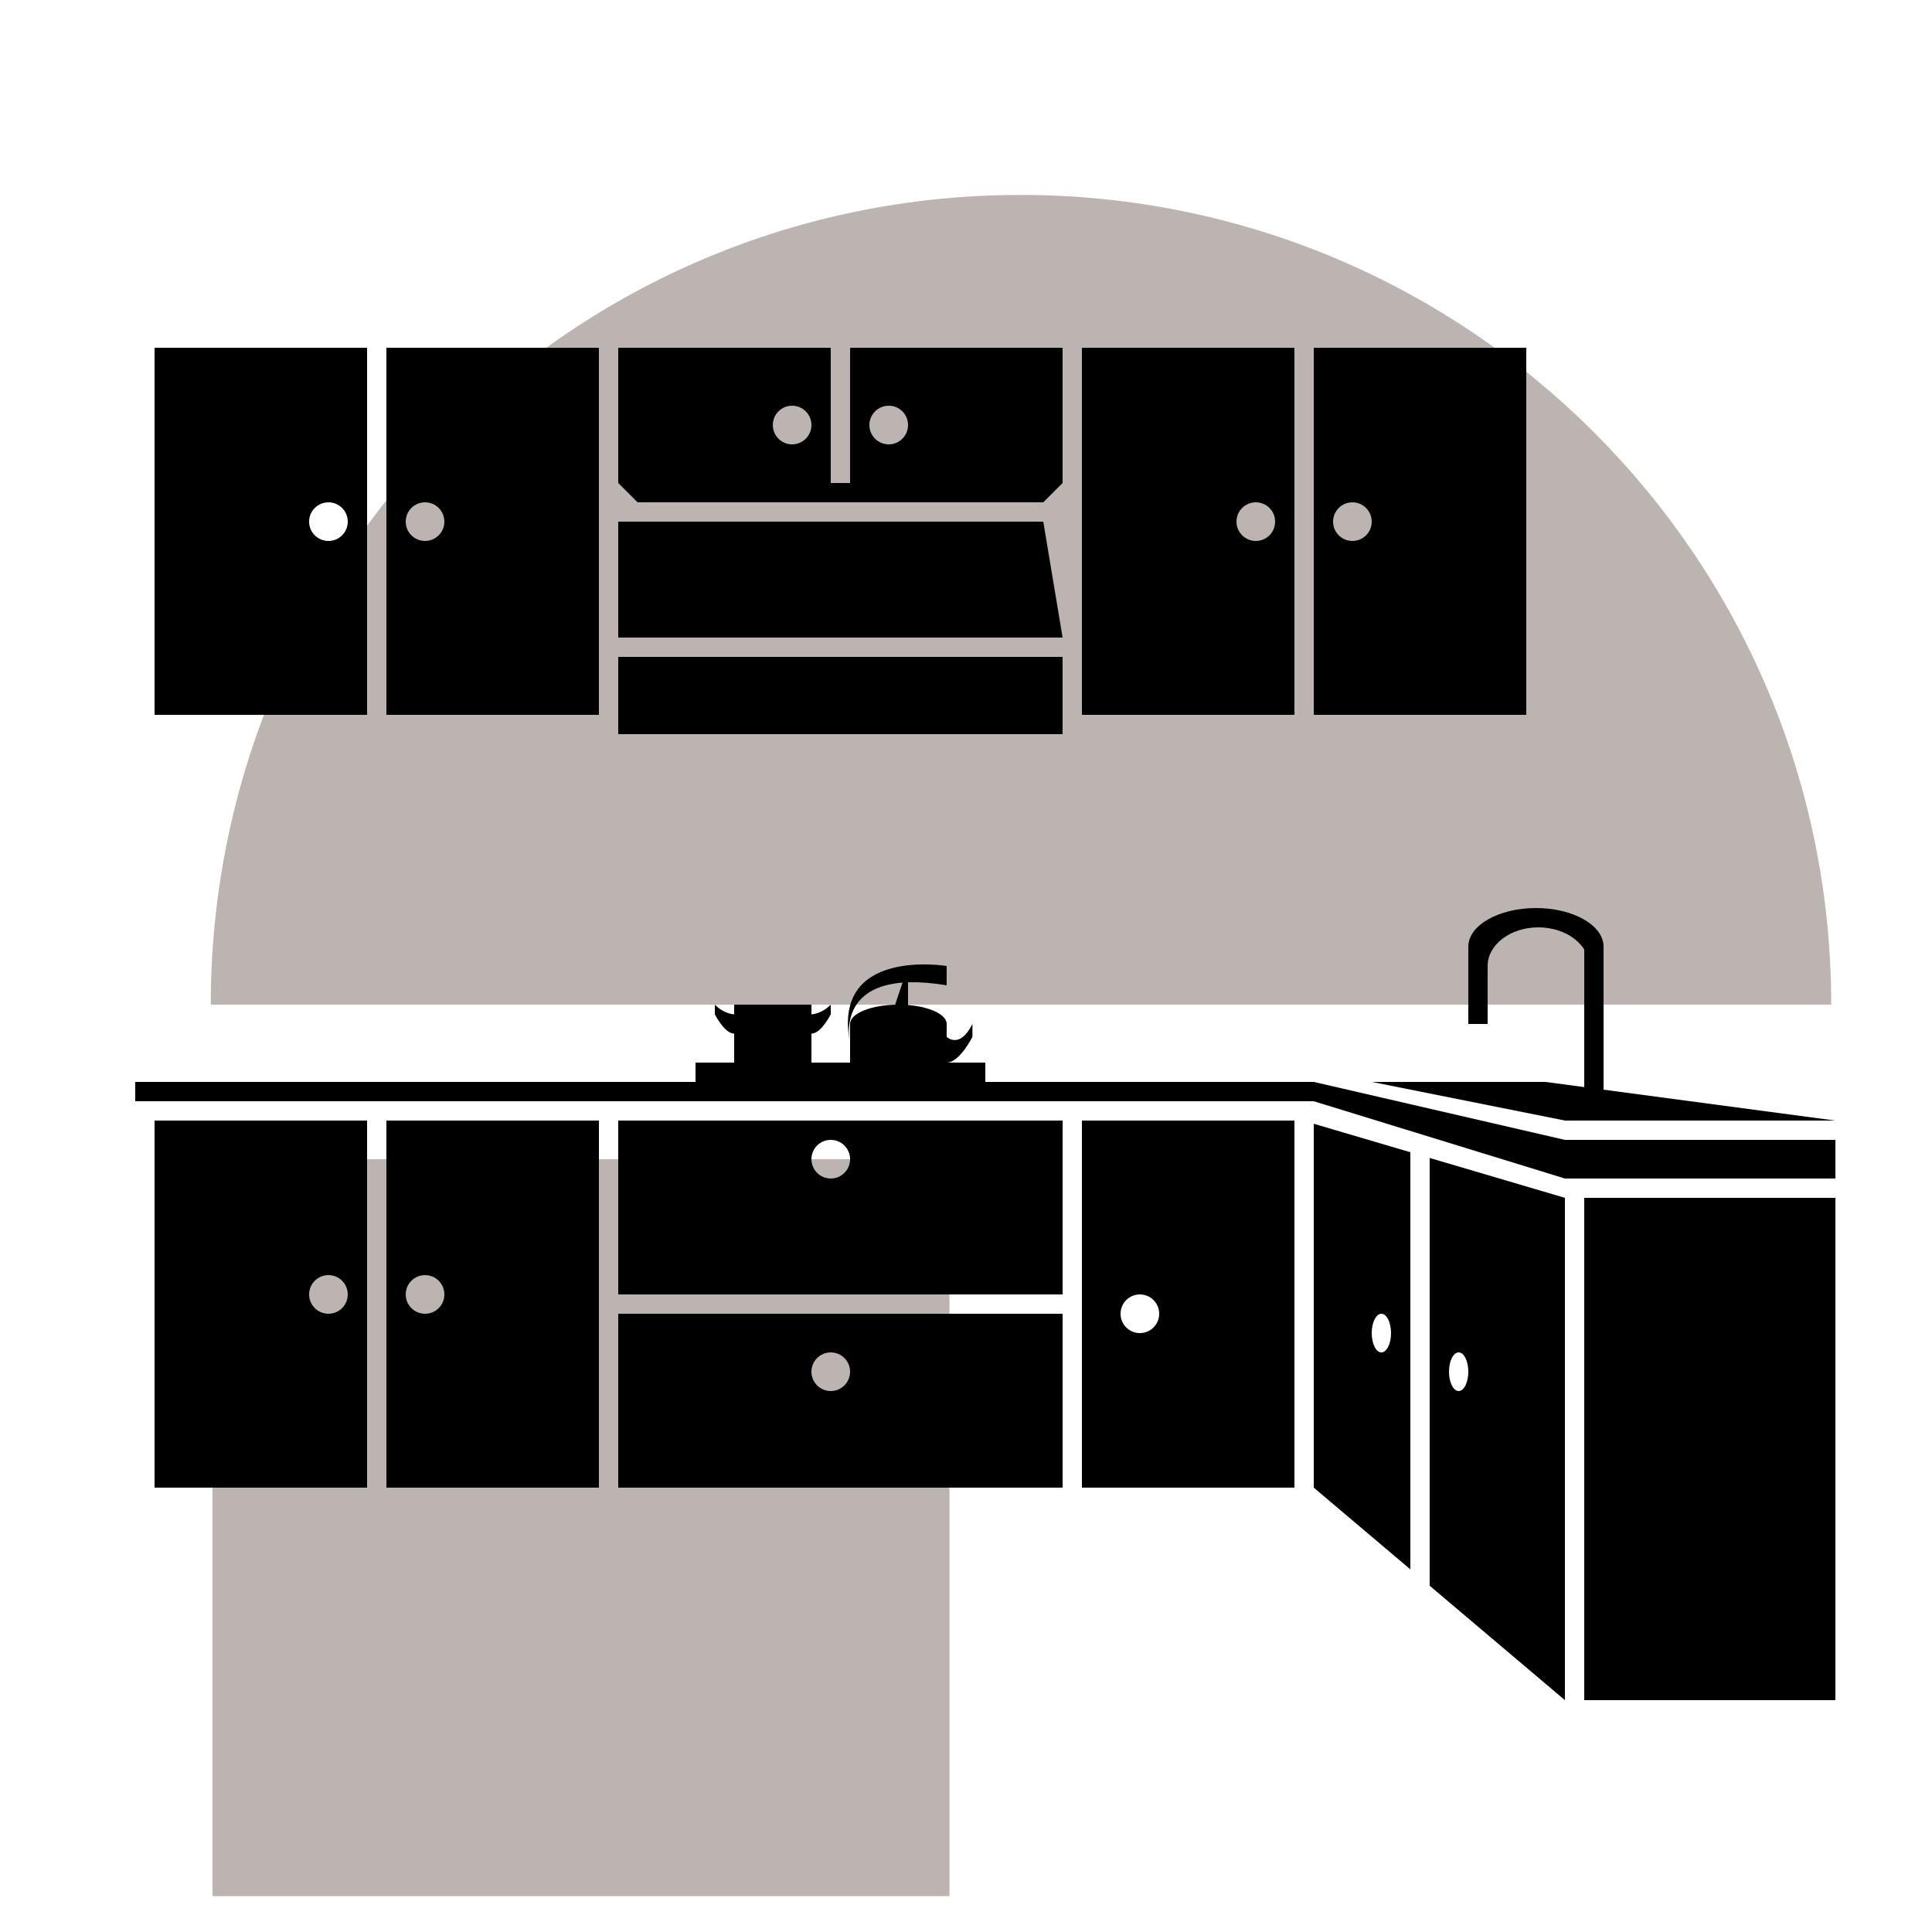 <svg width="100" height="100" viewBox="0 0 100 100" fill="none" xmlns="http://www.w3.org/2000/svg">
<g opacity="0.5">
<path d="M11 98.144L11 60L49.144 60L49.144 98.144H11Z" fill="#796A63"/>
<path d="M10.91 52L94.784 52C94.784 28.866 76.008 10.09 52.82 10.09C29.633 10.09 10.91 28.812 10.91 52Z" fill="#796A63"/>
</g>
<path d="M68 56H7V57H68V56Z" fill="black"/>
<path d="M68 57L81 61V59L68 56V57Z" fill="black"/>
<path d="M95 59H81V61H95V59Z" fill="black"/>
<path d="M95 62H82V88H95V62Z" fill="black"/>
<path d="M83 49H82V57H83V49Z" fill="black"/>
<path d="M77 49H76V53H77V49Z" fill="black"/>
<path d="M79.5 47C77.567 47 76 47.896 76 49C76 49.542 76.387 50.029 77 50.389V50V49.999C77 48.896 78.176 48 79.625 48C81.074 48 82.25 48.896 82.25 49.999C82.25 50.084 82.23 50.164 82.217 50.246C82.699 49.903 83 49.474 83 49C83 47.896 81.433 47 79.5 47Z" fill="black"/>
<path d="M55 34H32V38H55V34Z" fill="black"/>
<path d="M32 33H55L54 27H32V33Z" fill="black"/>
<path d="M32 25H55L54 26H33L32 25Z" fill="black"/>
<path d="M71 56H80L95 58H81L71 56Z" fill="black"/>
<path d="M51 55H36V56H51V55Z" fill="black"/>
<path d="M42 52H38V55H42V52Z" fill="black"/>
<path d="M49 53H44V55H49V53Z" fill="black"/>
<path d="M46.5 54C47.881 54 49 53.552 49 53C49 52.448 47.881 52 46.5 52C45.119 52 44 52.448 44 53C44 53.552 45.119 54 46.5 54Z" fill="black"/>
<path d="M42 52.5C42 52.5 42.5 52.5 43 52V52.5C43 52.5 42.5 53.5 42 53.5V52.5Z" fill="black"/>
<path d="M39 52.5C39 52.5 38.5 52.5 38 52V52.5C38 52.5 38.5 53.5 39 53.5V52.5Z" fill="black"/>
<path d="M38 52.5C38 52.5 37.5 52.5 37 52V52.5C37 52.5 37.5 53.5 38 53.5V52.5Z" fill="black"/>
<path d="M47 53H46L47 50V53Z" fill="black"/>
<path d="M44 54C44 54 43 50 49 51V50C49 50 43 49 44 54Z" fill="black"/>
<path d="M49 53.667C49 53.667 49.667 54.333 50.333 53V53.667C50.333 53.667 49.667 55 49 55V53.667Z" fill="black"/>
<path d="M8 58V77H19V58H8ZM17 68C16.448 68 16 67.553 16 67C16 66.447 16.448 66 17 66C17.552 66 18 66.447 18 67C18 67.553 17.552 68 17 68Z" fill="black"/>
<path d="M20 58V77H31V58H20ZM22 68C21.448 68 21 67.553 21 67C21 66.447 21.448 66 22 66C22.552 66 23 66.447 23 67C23 67.553 22.552 68 22 68Z" fill="black"/>
<path d="M8 18V37H19V18H8ZM17 28C16.448 28 16 27.553 16 27C16 26.447 16.448 26 17 26C17.552 26 18 26.447 18 27C18 27.553 17.552 28 17 28Z" fill="black"/>
<path d="M20 18V37H31V18H20ZM22 28C21.448 28 21 27.553 21 27C21 26.447 21.448 26 22 26C22.552 26 23 26.447 23 27C23 27.553 22.552 28 22 28Z" fill="black"/>
<path d="M32 18V25H43V18H32ZM41 23C40.448 23 40 22.553 40 22C40 21.447 40.448 21 41 21C41.552 21 42 21.447 42 22C42 22.553 41.552 23 41 23Z" fill="black"/>
<path d="M44 18V25H55V18H44ZM46 23C45.448 23 45 22.553 45 22C45 21.447 45.448 21 46 21C46.553 21 47 21.447 47 22C47 22.553 46.553 23 46 23Z" fill="black"/>
<path d="M56 18V37H67V18H56ZM65 28C64.447 28 64 27.553 64 27C64 26.447 64.447 26 65 26C65.553 26 66 26.447 66 27C66 27.553 65.553 28 65 28Z" fill="black"/>
<path d="M68 18V37H79V18H68ZM70 28C69.447 28 69 27.553 69 27C69 26.447 69.447 26 70 26C70.553 26 71 26.447 71 27C71 27.553 70.553 28 70 28Z" fill="black"/>
<path d="M32 58V67H55V58H32ZM43 61C42.448 61 42 60.553 42 60C42 59.447 42.448 59 43 59C43.552 59 44 59.447 44 60C44 60.553 43.552 61 43 61Z" fill="black"/>
<path d="M56 58V77H67V58H56ZM59 69C58.447 69 58 68.553 58 68C58 67.447 58.447 67 59 67C59.553 67 60 67.447 60 68C60 68.553 59.553 69 59 69Z" fill="black"/>
<path d="M68 58.166V77L73 81.23V59.64L68 58.166ZM71.5 70C71.224 70 71 69.553 71 69C71 68.447 71.224 68 71.5 68C71.776 68 72 68.447 72 69C72 69.553 71.776 70 71.5 70Z" fill="black"/>
<path d="M74 59.936V82.078L81 88V62L74 59.936ZM75.5 72C75.224 72 75 71.553 75 71C75 70.447 75.224 70 75.5 70C75.776 70 76 70.447 76 71C76 71.553 75.776 72 75.5 72Z" fill="black"/>
<path d="M32 68V77H55V68H32ZM43 72C42.448 72 42 71.553 42 71C42 70.447 42.448 70 43 70C43.552 70 44 70.447 44 71C44 71.553 43.552 72 43 72Z" fill="black"/>
</svg>
